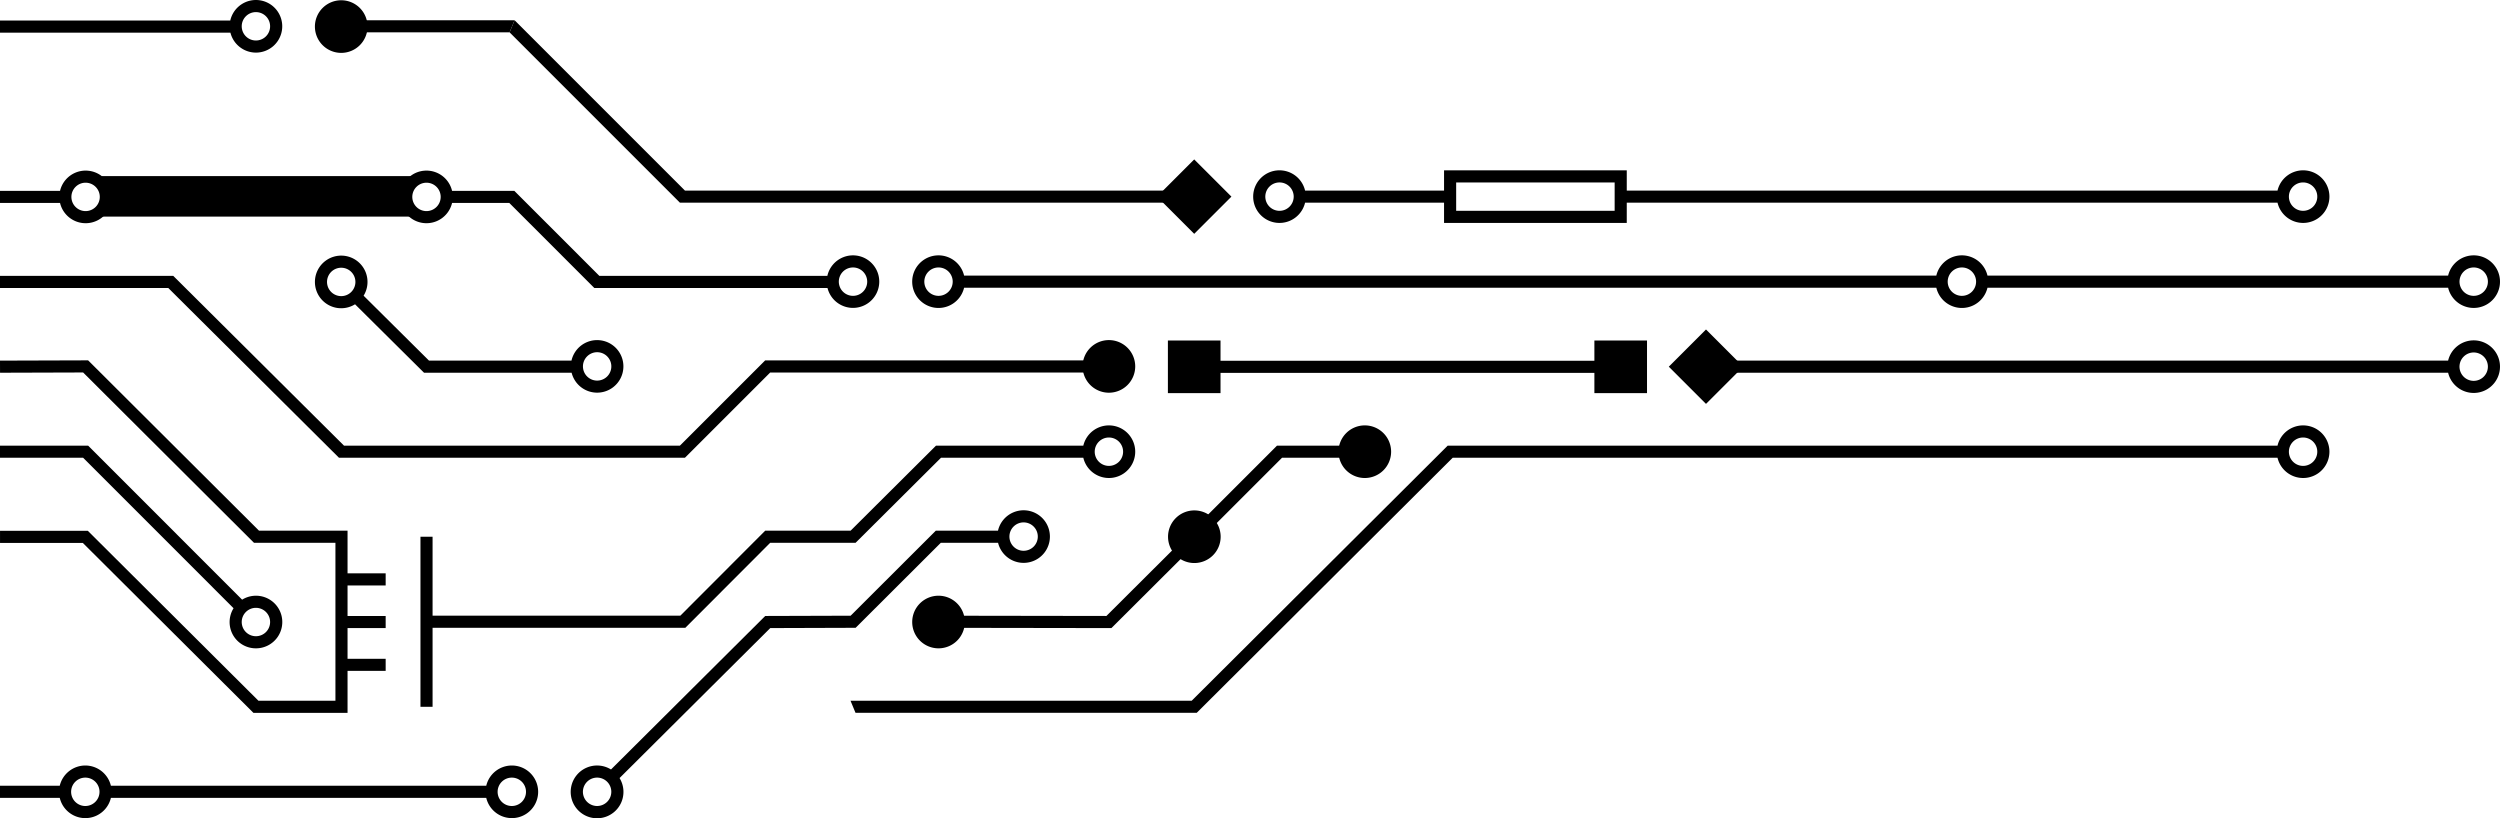 <?xml version="1.0" encoding="UTF-8"?> <svg xmlns="http://www.w3.org/2000/svg" xmlns:xlink="http://www.w3.org/1999/xlink" id="Group_4078" data-name="Group 4078" width="619.196" height="202.628" viewBox="0 0 619.196 202.628"><defs><clipPath id="clip-path"><rect id="Rectangle_1889" data-name="Rectangle 1889" width="619.196" height="202.628" fill="none"></rect></clipPath></defs><g id="Group_4077" data-name="Group 4077" clip-path="url(#clip-path)"><path id="Path_14250" data-name="Path 14250" d="M281.169,90.751a6.516,6.516,0,1,1-6.517-6.517,6.517,6.517,0,0,1,6.517,6.517"></path><path id="Path_14251" data-name="Path 14251" d="M302.33,132.936a6.516,6.516,0,1,1-6.517-6.517,6.517,6.517,0,0,1,6.517,6.517"></path><path id="Path_14252" data-name="Path 14252" d="M238.967,154.063a6.516,6.516,0,1,1-6.517-6.517,6.517,6.517,0,0,1,6.517,6.517"></path><path id="Path_14253" data-name="Path 14253" d="M344.55,111.877a6.516,6.516,0,1,1-6.517-6.517,6.517,6.517,0,0,1,6.517,6.517"></path><path id="Path_14254" data-name="Path 14254" d="M91.029,6.583A6.516,6.516,0,1,1,84.512.066a6.517,6.517,0,0,1,6.517,6.517"></path><rect id="Rectangle_1883" data-name="Rectangle 1883" width="13.033" height="13.033" transform="translate(413.324 90.819) rotate(-45)"></rect><rect id="Rectangle_1884" data-name="Rectangle 1884" width="13.033" height="13.033" transform="translate(286.564 48.701) rotate(-45)"></rect><rect id="Rectangle_1885" data-name="Rectangle 1885" width="13.034" height="13.033" transform="translate(289.262 84.336)"></rect><rect id="Rectangle_1886" data-name="Rectangle 1886" width="13.034" height="13.033" transform="translate(394.896 84.336)"></rect><rect id="Rectangle_1887" data-name="Rectangle 1887" width="76.813" height="10.031" transform="translate(25.121 43.617)"></rect><path id="Path_14255" data-name="Path 14255" d="M63.385,13.03a6.515,6.515,0,1,0-6.351-7.947H0v3H57.069a6.52,6.52,0,0,0,6.316,4.947m0-10.03A3.515,3.515,0,1,1,59.87,6.515,3.519,3.519,0,0,1,63.385,3"></path><path id="Path_14256" data-name="Path 14256" d="M78,69.828a6.5,6.5,0,0,0,9.936,5.535l17.089,16.956h36.554a6.509,6.509,0,1,0-.035-3H106.256l-16.2-16.08A6.512,6.512,0,1,0,78,69.828m69.9,17.408a3.515,3.515,0,1,1-3.515,3.515,3.519,3.519,0,0,1,3.515-3.515M88.027,69.828a3.515,3.515,0,1,1-3.516-3.515,3.519,3.519,0,0,1,3.516,3.515"></path><path id="Path_14257" data-name="Path 14257" d="M21.132,189.6a6.523,6.523,0,0,0-6.334,5.015H0v3H14.8a6.507,6.507,0,0,0,12.668,0h92.966a6.515,6.515,0,1,0,0-3H27.466a6.522,6.522,0,0,0-6.334-5.015m0,10.03a3.515,3.515,0,1,1,3.515-3.515,3.519,3.519,0,0,1-3.515,3.515m105.634-7.03a3.515,3.515,0,1,1-3.516,3.515,3.519,3.519,0,0,1,3.516-3.515"></path><path id="Path_14258" data-name="Path 14258" d="M63.385,160.578a6.515,6.515,0,1,0-3.416-12.052L21.827,110.377H0v3H20.584l37.264,37.27a6.5,6.5,0,0,0,5.537,9.931m0-10.03a3.515,3.515,0,1,1-3.515,3.515,3.519,3.519,0,0,1,3.515-3.515"></path><path id="Path_14259" data-name="Path 14259" d="M612.681,63.245a6.521,6.521,0,0,0-6.334,5.015H492.254a6.507,6.507,0,0,0-12.668,0h-240.8a6.515,6.515,0,1,0,0,3h240.8a6.507,6.507,0,0,0,12.668,0H606.347a6.512,6.512,0,1,0,6.334-8.015M232.45,73.275a3.515,3.515,0,1,1,3.515-3.515,3.519,3.519,0,0,1-3.515,3.515m253.47,0a3.515,3.515,0,1,1,3.515-3.515,3.519,3.519,0,0,1-3.515,3.515m126.761,0A3.515,3.515,0,1,1,616.2,69.76a3.519,3.519,0,0,1-3.515,3.515"></path><path id="Path_14260" data-name="Path 14260" d="M204.921,68.328H148.446L127.387,47.269h-15.42a6.515,6.515,0,1,0,0,3h14.178L147.2,71.328h57.754a6.507,6.507,0,1,0-.036-3M105.633,52.284a3.515,3.515,0,1,1,3.515-3.515,3.519,3.519,0,0,1-3.515,3.515M214.788,69.76a3.515,3.515,0,1,1-3.515-3.515,3.519,3.519,0,0,1,3.515,3.515"></path><path id="Path_14261" data-name="Path 14261" d="M612.681,84.3a6.521,6.521,0,0,0-6.334,5.014H422.54v3H606.347a6.512,6.512,0,1,0,6.334-8.014m0,10.03a3.515,3.515,0,1,1,3.515-3.516,3.52,3.52,0,0,1-3.515,3.516"></path><path id="Path_14262" data-name="Path 14262" d="M107.139,155.495h62.6l21.025-21.059h21.15l21.152-21.059h35.249a6.515,6.515,0,1,0,0-3H231.831l-21.153,21.059H189.524L168.5,152.495h-61.36V132.936h-3v42.117h3Zm167.514-47.133a3.515,3.515,0,1,1-3.515,3.515,3.519,3.519,0,0,1,3.515-3.515"></path><path id="Path_14263" data-name="Path 14263" d="M20.588,92.253l42.319,42.184H83.08v39.117H64.005L21.751,131.47H.005v3H20.512l42.253,42.084H86.08v-10.39h9.441v-3H86.08v-7.6h9.441v-3H86.08V145h9.441v-3H86.08V131.437H64.148L21.824,89.249,0,89.318l.009,3Z"></path><path id="Path_14264" data-name="Path 14264" d="M357.66,42.186V47.2H323.24a6.515,6.515,0,1,0,0,3h34.42v5.015h45.254V50.2H564.093a6.515,6.515,0,1,0,0-3H402.914V42.186Zm-40.754,10.03a3.515,3.515,0,1,1,3.515-3.515,3.519,3.519,0,0,1-3.515,3.515m253.521-7.03a3.515,3.515,0,1,1-3.515,3.515,3.519,3.519,0,0,1,3.515-3.515m-170.513,7.03H360.66v-7.03h39.254Z"></path><path id="Path_14265" data-name="Path 14265" d="M126.212,8.015,168.4,50.2H295.779v-3H169.64L127.454,5.015"></path><path id="Path_14266" data-name="Path 14266" d="M127.455,5.015H84.512v3h41.7"></path><path id="Path_14267" data-name="Path 14267" d="M0,50.269H14.872a6.515,6.515,0,1,0,0-3H0Zm21.2-5.015a3.515,3.515,0,1,1-3.515,3.515,3.519,3.519,0,0,1,3.515-3.515"></path><path id="Path_14268" data-name="Path 14268" d="M0,71.328H41.674l42.287,42.049H169.64l21.11-21.109h83.9v-3H189.508L168.4,110.377H85.2L42.911,68.328H0Z"></path><rect id="Rectangle_1888" data-name="Rectangle 1888" width="105.634" height="3" transform="translate(295.78 89.353)"></rect><path id="Path_14269" data-name="Path 14269" d="M211.893,176.553H296.4l63.4-63.176H564.093a6.515,6.515,0,1,0,0-3H358.565l-63.406,63.176H210.651m359.776-65.191a3.515,3.515,0,1,1-3.515,3.515,3.52,3.52,0,0,1,3.515-3.515"></path><path id="Path_14270" data-name="Path 14270" d="M211.92,155.493l21.1-21.056H247.2a6.512,6.512,0,1,0-.018-3h-15.4l-21.1,21.06-21.151.067-38.2,38.02a6.534,6.534,0,1,0,2.117,2.126l37.329-37.149Zm41.606-26.106a3.515,3.515,0,1,1-3.515,3.515,3.519,3.519,0,0,1,3.515-3.515M147.892,199.628a3.515,3.515,0,1,1,3.515-3.516,3.519,3.519,0,0,1-3.515,3.516"></path><path id="Path_14271" data-name="Path 14271" d="M274.034,152.562l-41.581-.066-.005,3,42.824.068,21.6-21.533,20.654-20.654h20.506v-3H316.285l-21.53,21.531Z"></path></g></svg> 